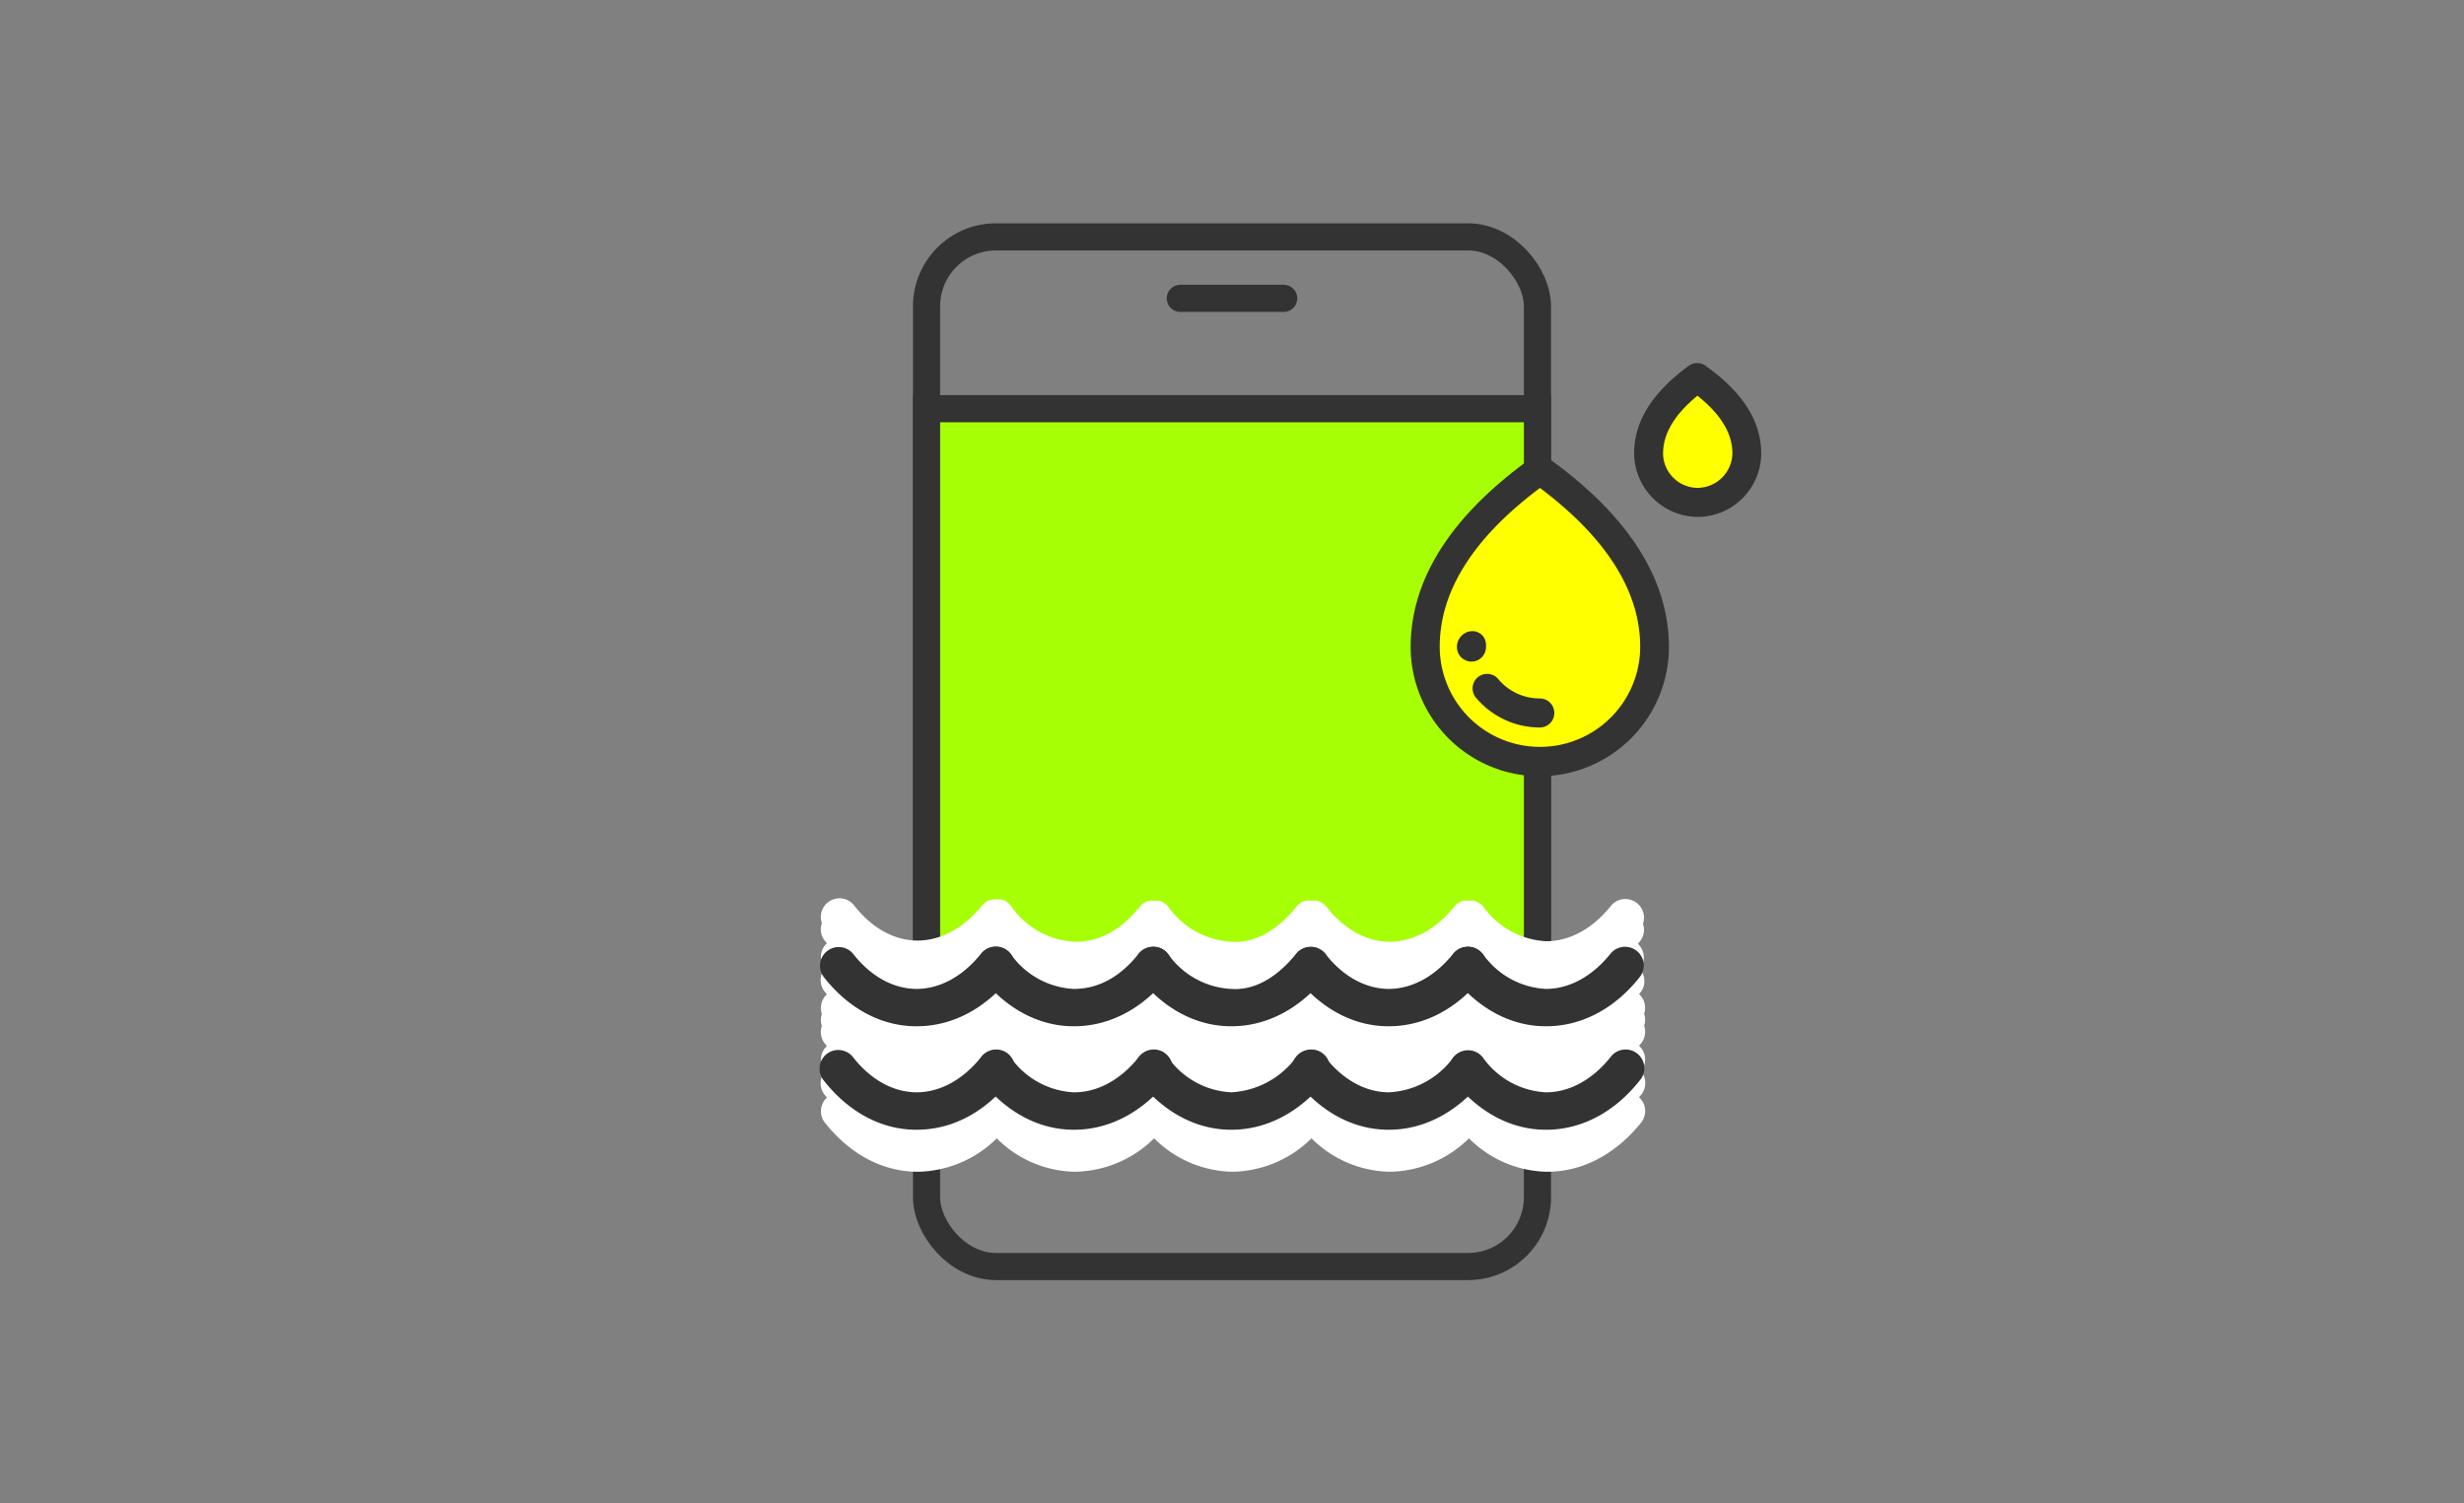 <svg xmlns="http://www.w3.org/2000/svg" viewBox="0 0 295 180"><rect x="0" y="0" width="295" height="180" fill="#808080" stroke="none"/><defs><style>.cls-1,.cls-2,.cls-3{fill:none;}.cls-2,.cls-3,.cls-4{stroke:#333;stroke-miterlimit:10;stroke-width:3.25px;}.cls-3{stroke-linecap:round;}.cls-4{fill:#a6ff04;}.cls-5{fill:#fff;}.cls-6{fill:#333;}.cls-7{fill:#ff0;fill-rule:evenodd;}</style></defs><g id="レイヤー_2" data-name="レイヤー 2"><g id="Layer_1" data-name="Layer 1"><rect class="cls-1" width="295" height="180"/><rect class="cls-2" x="110.93" y="28.36" width="73.14" height="123.28" rx="8.31"/><line class="cls-3" x1="141.31" y1="35.72" x2="153.69" y2="35.72"/><rect class="cls-4" x="110.93" y="48.93" width="73.14" height="82.14"/><path class="cls-5" d="M196.33,116l0,0a2.22,2.22,0,0,0-.24-3l.24-.28a2.21,2.21,0,0,0,.37-2.12,2.23,2.23,0,0,0-3.86-2.11c-2.18,2.71-4.92,4.2-7.72,4.2h0a9.83,9.83,0,0,1-7.56-4.19,0,0,0,0,1,0,0,1.59,1.59,0,0,1-.13-.13,1.19,1.19,0,0,0-.2-.19h0l-.07,0a2.4,2.4,0,0,0-.29-.19l-.13-.06a1.48,1.48,0,0,0-.27-.1l-.17,0-.25,0h-.18a2.08,2.08,0,0,0-.25,0l-.18,0-.25,0-.18.07-.21.09a1.64,1.64,0,0,0-.22.14l-.14.09h0l-.17.17-.16.16,0,0c-2.18,2.71-4.92,4.2-7.73,4.2h0c-2.78,0-5.46-1.5-7.57-4.19h0l-.15-.16-.18-.17,0,0-.1-.06a1.45,1.45,0,0,0-.26-.17l-.12-.06-.28-.11-.14,0-.28,0H157a2.62,2.62,0,0,0-.28,0l-.16,0-.26,0-.19.08-.21.08c-.08,0-.15.1-.23.15l-.12.08h0l-.17.17-.16.16v0c-2.2,2.72-4.91,4.42-7.78,4.2a9.83,9.83,0,0,1-7.56-4.19h0a1.14,1.14,0,0,0-.15-.16c-.06-.06-.11-.12-.17-.17l0,0-.12-.08c-.08,0-.15-.11-.23-.15l-.16-.07a1.84,1.84,0,0,0-.25-.09l-.16,0-.27,0h-.14a2.81,2.81,0,0,0-.29,0l-.13,0a1.5,1.5,0,0,0-.29.06l-.15,0a1.36,1.36,0,0,0-.25.11l-.19.12-.15.1,0,0-.15.15a1.37,1.37,0,0,0-.17.17l0,0c-2.19,2.72-4.78,4.25-7.77,4.2A9.83,9.83,0,0,1,121,108.4h0a1.37,1.37,0,0,0-.17-.17l-.15-.16,0,0a1.19,1.19,0,0,0-.15-.09l-.2-.14-.2-.08a1.31,1.31,0,0,0-.21-.08l-.18,0-.25,0h-.15a2.8,2.8,0,0,0-.29,0l-.11,0-.31.07-.12,0-.27.12a1.08,1.08,0,0,0-.18.11l-.17.11,0,0a1.14,1.14,0,0,0-.16.15l-.16.17,0,0c-2.18,2.71-4.92,4.2-7.73,4.2h0c-2.78,0-5.46-1.5-7.57-4.19a2.23,2.23,0,0,0-3.87,2.1,2.22,2.22,0,0,0,.35,2.11l.25.3a2.23,2.23,0,0,0-.25,3l0,0a2.26,2.26,0,0,0,0,2.82l.25.3a2.22,2.22,0,0,0-.6,2.35,2.19,2.19,0,0,0,0,1.43,2.22,2.22,0,0,0,.35,2.11c.08.11.17.2.25.3a2.24,2.24,0,0,0-.25,3l0,.05a2.24,2.24,0,0,0,0,2.81,3.73,3.73,0,0,0,.26.3,2.23,2.23,0,0,0-.26,3c3,3.78,6.89,5.87,11.06,5.89h.07a13.76,13.76,0,0,0,9.46-4,13.51,13.51,0,0,0,9.31,4h.08a13.78,13.78,0,0,0,9.45-4,13.59,13.59,0,0,0,9.32,4h.07a13.76,13.76,0,0,0,9.45-4,13.59,13.59,0,0,0,9.32,4h.07a13.79,13.79,0,0,0,9.46-4,13.54,13.54,0,0,0,9.31,4h.08c4.19,0,8.16-2.08,11.21-5.87a2.22,2.22,0,0,0-.24-3.05l.24-.28a2.24,2.24,0,0,0,0-2.84l0,0a2.23,2.23,0,0,0-.24-3.05c.08-.09.16-.17.24-.27a2.22,2.22,0,0,0,.37-2.12,2.22,2.22,0,0,0,0-1.44,2.22,2.22,0,0,0-.61-2.36l.24-.27A2.24,2.24,0,0,0,196.33,116Z"/><path class="cls-6" d="M109.76,122.87h-.07c-4.17,0-8.1-2.11-11.06-5.89a2.24,2.24,0,0,1,3.52-2.77c2.11,2.69,4.79,4.17,7.57,4.19h0c2.81,0,5.55-1.5,7.73-4.21A2.24,2.24,0,0,1,121,117C117.93,120.79,114,122.87,109.76,122.87Z"/><path class="cls-6" d="M128.61,122.87h-.08c-4.16,0-8.09-2.11-11.06-5.89a2.24,2.24,0,0,1,3.53-2.77,9.83,9.83,0,0,0,7.56,4.19c3,0,5.58-1.48,7.77-4.21a2.24,2.24,0,1,1,3.49,2.81C136.78,120.79,132.8,122.87,128.61,122.87Z"/><path class="cls-6" d="M147.45,122.87h-.07c-4.17,0-8.1-2.11-11.07-5.89a2.24,2.24,0,0,1,3.53-2.77,9.83,9.83,0,0,0,7.56,4.19c2.87.22,5.58-1.48,7.78-4.21a2.24,2.24,0,0,1,3.49,2.81C155.62,120.79,151.64,122.87,147.45,122.87Z"/><path class="cls-6" d="M166.29,122.87h-.07c-4.17,0-8.1-2.11-11.06-5.89a2.24,2.24,0,0,1,3.52-2.77c2.11,2.69,4.79,4.17,7.57,4.19h0c2.81,0,5.55-1.5,7.73-4.21a2.24,2.24,0,1,1,3.49,2.81C174.46,120.79,170.48,122.87,166.29,122.87Z"/><path class="cls-6" d="M185.14,122.87h-.08c-4.17,0-8.09-2.11-11.06-5.89a2.24,2.24,0,0,1,3.53-2.77,9.83,9.83,0,0,0,7.56,4.19h0c2.8,0,5.54-1.5,7.72-4.21a2.24,2.24,0,1,1,3.49,2.81C193.3,120.79,189.33,122.87,185.14,122.87Z"/><path class="cls-6" d="M109.76,135.26h-.07c-4.17,0-8.1-2.12-11.06-5.89a2.24,2.24,0,1,1,3.52-2.77c2.11,2.68,4.79,4.16,7.57,4.18h0c2.81,0,5.55-1.49,7.73-4.2a2.24,2.24,0,1,1,3.49,2.8C117.93,133.17,114,135.26,109.76,135.26Z"/><path class="cls-6" d="M128.61,135.26h-.08c-4.16,0-8.09-2.12-11.06-5.89A2.24,2.24,0,1,1,121,126.6a9.85,9.85,0,0,0,7.56,4.18h.05c2.8,0,5.54-1.49,7.72-4.2a2.24,2.24,0,1,1,3.49,2.8C136.78,133.17,132.8,135.26,128.61,135.26Z"/><path class="cls-6" d="M147.45,135.26h-.07c-4.17,0-8.1-2.12-11.07-5.89a2.24,2.24,0,0,1,3.53-2.77,9.85,9.85,0,0,0,7.56,4.18,10.33,10.33,0,0,0,7.78-4.2,2.24,2.24,0,1,1,3.49,2.8C155.62,133.17,151.64,135.26,147.45,135.26Z"/><path class="cls-6" d="M166.29,135.26h-.07c-4.17,0-8.1-2.12-11.06-5.89a2.24,2.24,0,1,1,3.52-2.77c2.11,2.68,4.79,4.16,7.57,4.18a10.17,10.17,0,0,0,7.77-4.2,2.24,2.24,0,0,1,3.49,2.8C174.46,133.17,170.48,135.26,166.29,135.26Z"/><path class="cls-6" d="M185.14,135.26h-.08c-4.17,0-8.09-2.12-11.06-5.89a2.24,2.24,0,1,1,3.53-2.77,9.85,9.85,0,0,0,7.56,4.18h0c2.8,0,5.54-1.49,7.72-4.2a2.24,2.24,0,1,1,3.49,2.8C193.3,133.17,189.33,135.26,185.14,135.26Z"/><path class="cls-7" d="M184.37,56.26c-8.3,5.94-13.73,13-13.73,21.21a13.73,13.73,0,1,0,27.46,0c0-8.2-5.43-15.27-13.73-21.21Z"/><path class="cls-6" d="M184.37,92.94a15.49,15.49,0,0,1-15.48-15.47c0-8.14,4.87-15.76,14.46-22.63a1.73,1.73,0,0,1,2,0c9.59,6.87,14.46,14.49,14.46,22.63A15.49,15.49,0,0,1,184.37,92.94Zm0-34.52c-8,6-12,12.37-12,19a12,12,0,0,0,24,0C196.36,70.79,192.32,64.39,184.37,58.42Z"/><path class="cls-6" d="M184.37,87.1a10,10,0,0,1-7.69-3.6,1.74,1.74,0,0,1,2.67-2.23,6.44,6.44,0,0,0,5,2.35,1.74,1.74,0,1,1,0,3.48Zm-8.2-7.89a1.74,1.74,0,0,1-1.74-1.74,1.88,1.88,0,0,1,1.74-1.9,1.62,1.62,0,0,1,1.74,1.59v.31A1.74,1.74,0,0,1,176.17,79.21Z"/><path class="cls-7" d="M203.22,45.19c-3.48,2.46-5.74,5.43-5.74,8.92a5.79,5.79,0,1,0,11.58,0c0-3.49-2.36-6.46-5.84-8.92Z"/><path class="cls-6" d="M203.22,61.89a7.68,7.68,0,0,1-7.58-7.58c0-3.84,2.14-7.28,6.55-10.52a1.73,1.73,0,0,1,2,0c4.49,3.2,6.67,6.65,6.67,10.53A7.64,7.64,0,0,1,203.22,61.89Zm0-14.51c-2.76,2.28-4.11,4.55-4.11,6.93a4.16,4.16,0,0,0,4.1,4.1,4.21,4.21,0,0,0,4.2-4.1C207.42,51.91,206.05,49.64,203.23,47.38Z"/></g></g></svg>